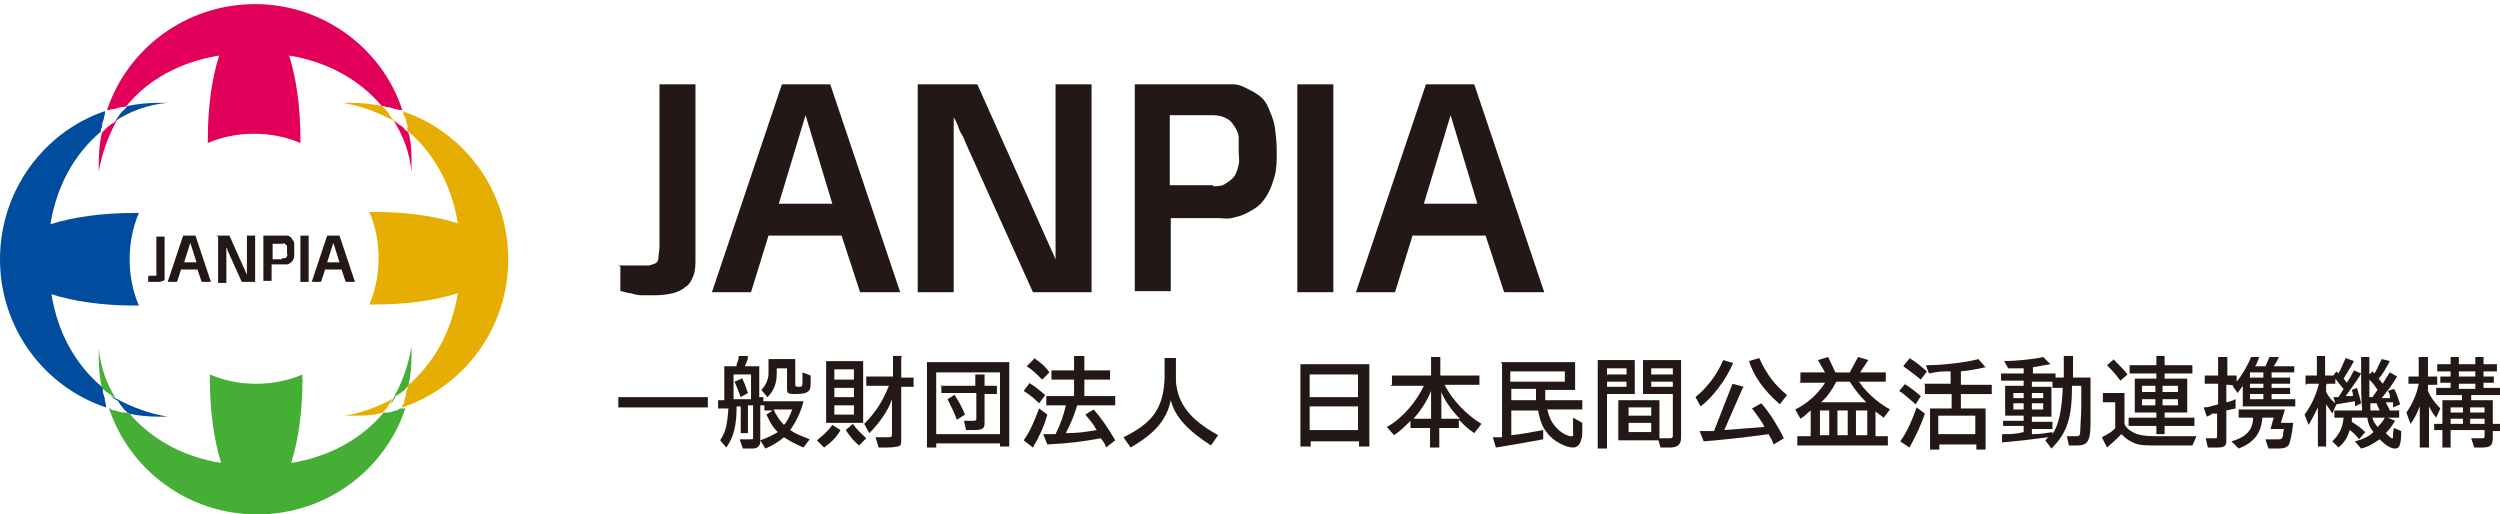 <svg viewBox="0 0 243 50" xmlns="http://www.w3.org/2000/svg"><path d="m60.1 25.8h.7.7.7.9s.4-.1.6-.2.3-.3.3-.6.1-.6.1-1v-15.8h3.5v16.8c0 .7 0 1.3-.2 1.8s-.4.9-.8 1.1c-.3.3-.8.5-1.2.6s-1.1.2-1.7.2-.9 0-1.3 0-.8-.1-1.1-.2c-.4 0-.7-.2-1-.2v-2.4z" fill="#231815"/><path d="m76 8.2h4.7l6.8 20.2h-3.9l-1.8-5.5h-7.1l-1.7 5.5h-3.8s6.8-20.2 6.8-20.2zm4.9 11.6-2.6-8.6-2.6 8.6z" fill="#231815"/><path d="m89.2 8.2h5.8l7.6 17c0-.3 0-.7 0-1s0-.6 0-1v-15h3.5v20.2h-5.7l-6.4-14.2c-.2-.4-.3-.8-.5-1.1s-.3-.6-.4-.9-.3-.6-.4-.8v17h-3.5z" fill="#231815"/><path d="m110.2 8.2h8.3 1.4c.5 0 .9.2 1.3.4s.8.4 1.2.7.7.7.9 1.2.5 1.1.6 1.8.2 1.5.2 2.4 0 1.7-.2 2.4-.4 1.3-.7 1.8-.6.9-1 1.2-.8.5-1.2.7-.9.3-1.3.4-.9 0-1.3 0h-4.6v7.1h-3.5v-20.1zm7.7 9.9c.5 0 .9 0 1.3-.3.3-.2.6-.4.8-.7s.3-.7.4-1.1 0-.8 0-1.3 0-.9 0-1.3-.2-.8-.4-1.1-.4-.6-.8-.8-.8-.3-1.3-.3h-4.2v6.8h4.2z" fill="#231815"/><path d="m126.1 8.2h3.5v20.2h-3.5s0-20.2 0-20.2z" fill="#231815"/><path d="m138.7 8.2h4.6l6.8 20.2h-3.9l-1.8-5.5h-7.1l-1.7 5.5h-3.8s6.8-20.2 6.8-20.2zm4.9 11.6-2.6-8.6-2.6 8.6z" fill="#231815"/><path d="m11.1 11.9c-.2.1-.5.3-.7.5s-.2.2-.3.3c0 0-.1.1-.2.2-.2.9-.3 1.9-.3 2.9s0 .6 0 .9c.3-1.8.9-3.4 1.7-4.9s-.1.1-.2.1z" fill="#e3005a"/><path d="m11.9 10.8c-.2.2-.3.4-.5.7s-.1.1-.1.2c1.4-.9 3-1.5 4.9-1.7-.3 0-.6 0-.9 0-1 0-1.9.1-2.9.3 0 0-.1.1-.2.2 0 .1-.2.2-.3.3z" fill="#004d9f"/><path d="m10.4 38.1c.2.2.4.3.7.5 0 0 .1 0 .2.2-.9-1.4-1.5-3-1.7-4.9v.9c0 1 .1 2 .3 2.9 0 0 .1.1.2.2.1 0 .2.2.3.3z" fill="#44ae35"/><path d="m11.5 39c.1.2.3.5.5.7 0 .1.2.2.3.3 0 0 .1.1.2.2.9.2 1.9.3 2.9.3s.6 0 .9 0c-1.8-.3-3.4-.9-4.9-1.7s.1.2.1.2z" fill="#004d9f"/><path d="m13.4 20.7h-.4c-3.1 0-5.9.4-8.1 1.1.6-3.7 2.3-6.8 4.9-9s0 0 0 0c0-.1 0-.3.1-.4 0-.3.1-.6.2-.9 0-.2.1-.3.1-.5 0 0 0-.1 0-.2-5.9 2-10.2 7.7-10.2 14.4s4.3 12.4 10.3 14.4c0 0 0 0 0-.2s-.1-.3-.1-.5c0-.3-.2-.6-.2-.9 0-.1 0-.3-.1-.4-2.6-2.2-4.3-5.3-4.9-9 2.2.7 5 1.1 8.1 1.1h.4c-.6-1.4-.9-2.9-.9-4.5s.3-3.1.9-4.5z" fill="#004d9f"/><path d="m37.6 39.6c.2-.2.3-.5.5-.7 0 0 .1-.2.2-.2-1.5.8-3.2 1.5-4.9 1.7h.9c1 0 2 0 2.9-.3 0 0 .1-.1.2-.2 0-.1.2-.2.3-.3z" fill="#e6ae00"/><path d="m38.5 38.5c.2-.2.5-.3.7-.5.1 0 .2-.2.3-.3 0 0 .1-.1.2-.2.2-.9.3-1.9.3-2.9s0-.6 0-.9c-.3 1.8-.9 3.4-1.7 4.9s.2 0 .2-.2z" fill="#44ae35"/><path d="m39.1 39.7c-.2 0-.3 0-.5.2-.3 0-.6.2-.9.2-.1 0-.3 0-.4 0-2.2 2.6-5.3 4.3-9 4.9.7-2.2 1.1-5 1.1-8.1v-.5c-1.4.6-2.9.9-4.5.9s-3.1-.3-4.5-.9v.5c0 3.1.4 5.9 1.1 8.1-3.7-.6-6.8-2.3-9-4.9s0 0 0 0c-.1 0-.3 0-.4 0-.3 0-.6-.1-.9-.2-.2 0-.3 0-.5-.2h-.1c2 6 7.7 10.3 14.4 10.3s12.4-4.3 14.4-10.3c0 0 0 0-.2 0z" fill="#44ae35"/><path d="m39.2 12.4c-.2-.2-.5-.3-.7-.5 0 0-.2-.1-.2-.1.9 1.4 1.5 3 1.7 4.9 0-.3 0-.6 0-.9 0-1 0-1.9-.3-2.9 0 0-.1-.1-.2-.2-.1 0-.2-.2-.3-.3z" fill="#e3005a"/><path d="m24.8.4c-6.7 0-12.4 4.3-14.4 10.3h.1c.2 0 .3-.1.5-.1.3 0 .6-.2.9-.2.1 0 .3 0 .4-.1 2.1-2.6 5.3-4.3 9-4.9-.7 2.2-1.1 5-1.1 8.1v.4c1.4-.6 2.9-.9 4.5-.9s3.1.3 4.5.9v-.4c0-3.1-.4-5.9-1.1-8.1 3.7.6 6.8 2.3 9 4.9s0 0 0 0c.1 0 .3 0 .4.1.3 0 .6.1.9.2.2 0 .3.1.5.1h.2c-1.9-5.9-7.6-10.3-14.3-10.3z" fill="#e3005a"/><path d="m38.1 11.5c-.2-.2-.3-.5-.5-.7 0-.1-.2-.2-.3-.3 0 0-.1-.1-.2-.2-.9-.2-1.9-.3-2.9-.3s-.6 0-.9 0c1.8.3 3.4.9 4.9 1.7s0-.1-.2-.2z" fill="#e6ae00"/><path d="m39.2 10.8s0 .1 0 .1c0 .2 0 .3.2.5 0 .3.2.6.2.9v.4c2.6 2.2 4.3 5.3 4.9 9-2.2-.7-5-1.1-8.1-1.1h-.5c.6 1.4.9 2.9.9 4.5s-.3 3.1-.9 4.5h.5c3.1 0 5.9-.4 8.1-1.1-.6 3.7-2.3 6.8-4.9 9s0 0 0 0v.3s0 0-.1.2c0 .3-.1.6-.2.9 0 .2 0 .3-.2.5v.2c6-2 10.3-7.7 10.3-14.4s-4.3-12.4-10.3-14.4z" fill="#e6ae00"/><g fill="#231815"><path d="m60.1 38.6h8.7v1h-8.7z"/><path d="m69.8 39.7v-.8c-.1 0 .6 0 .6 0v-3.3h1.2v-.2c.2-.5.2-.5.2-.8h.9c0 .5-.2.7-.3 1h1.4v3h.4s0 .4 0 .4h3.9c-.2.9-.7 2-1.3 2.8.4.3.9.5 1.9.9l-.6.8c-1.1-.5-1.1-.5-1.9-1-.6.5-1.1.8-1.8 1.1l-.5-.8c.6-.2 1.4-.6 1.7-.8-.4-.4-.7-.8-1.1-1.7l.6-.4h-.8v-.5h-.4v3.5c0 .5-.3.7-.8.7s-.6 0-.9 0l-.3-.9h.3.5.2c.3 0 .3 0 .3-.3v-3h-.5v2.7h-.7v-2.6h-.4c0 1.9-.3 3-1 4l-.6-.7c.6-.9.7-1.7.8-3.1h-.6s0 0 0 0zm3.2-1v-2.3h-1.7v2.4h1.7zm-.9-2c.3.6.4.9.6 1.5l-.7.4c-.3-.8-.3-.8-.6-1.5 0 0 .7-.3.7-.3zm5.2-1.6v2.2c0 .2 0 .3.3.3.4 0 .4 0 .4-.7 0-.2 0-.2 0-.7l.8.3c0 1.2 0 1.3-.2 1.5s-.5.3-1.3.3-.8-.1-.8-.6v-1.9h-1v.5c0 1-.3 1.7-.9 2.3l-.6-.7c.4-.4.7-1 .7-1.6v-1.4h2.6zm-2.1 4.7c.2.5.6 1.1 1 1.5.3-.3.6-.9.8-1.5z"/><path d="m81.7 41.8c-.4.7-.8 1.1-1.6 1.7l-.7-.7c.5-.4 1.1-.9 1.5-1.5zm-1.4-6.7h3.6v6h-3.6zm2.7 1.8v-1h-1.9v1zm0 1.7v-.9h-1.9v.9zm0 1.7v-.9h-1.9v.9zm-.1.9c.5.7.7.8 1.3 1.4l-.7.7c-.6-.5-.8-.8-1.3-1.5zm4.7-6.5v2h1.2v.9h-1.2v5.1c0 .4 0 .6-.3.7-.2 0-.4.1-1.1.1h-.8l-.3-1h.5.7c.3 0 .4 0 .4-.3v-3.4c-.4 1.2-1.3 2.4-2.2 3.3l-.5-.9c1.1-1.1 1.8-2.2 2.4-3.7h-2.2v-.9h2.6v-2h.9z"/><path d="m90.1 35.2h8v8.2h-.9v-.3h-6.2v.4h-.9s0-8.3 0-8.3zm7.1 7v-6h-6.2v6zm-5.8-4.7h3.4v-1.1h.9v1.1h1.2v.8h-1.2v2.9c0 .5-.3.6-1.1.6h-.7l-.2-.9h1s.2 0 .2-.2v-2.5h-3.4v-.8zm1.4.9c.5.8.7 1.2 1 1.9l-.8.5c-.2-.6-.4-1-.9-2l.8-.5z"/><path d="m100 37.2c.5.3.9.6 1.6 1.2l-.6.8c-.5-.5-1-.9-1.5-1.2l.6-.8zm1.8 3.1c-.3 1.1-.8 2.2-1.4 3.2l-.9-.7c.7-1 1-1.8 1.5-3.1 0 0 .8.6.8.6zm-1.3-5.5c.6.4 1.1.8 1.5 1.4l-.7.7c-.5-.5-1-1-1.5-1.3l.7-.7zm1.2 4.6v-.9h2.7v-1.6h-2.2v-.9h2.2v-1.4h1v1.4h2.5v.9h-2.5v1.6h3v.9h-3.7c-.3 1-.5 1.5-1.1 2.7 1.2 0 1.8-.1 3-.3-.4-.7-.7-1-1.1-1.5l.8-.5c.8.9 1.4 1.8 2.1 3l-.9.7c0-.2-.2-.5-.5-.9-1.6.3-3.1.5-5.2.6l-.4-1h1.2c.5-1 .8-1.9 1-2.8h-2z"/><path d="m114.3 34.8v2.3c.2 2.2 1.4 3.7 4.1 5.2l-.7 1c-2.3-1.5-3.5-2.8-3.9-4.4-.4 1.9-1.5 3.2-3.9 4.6l-.7-1c2.9-1.4 3.9-2.9 4-5.8v-1.9h1z"/><path d="m126.4 35.4h6.7v8h-1v-.5h-4.7v.5h-1zm5.6 3.2v-2.2h-4.7v2.2zm0 3.2v-2.3h-4.7v2.3z"/><path d="m135.3 37.4v-.9h3.8v-1.8h.9v1.8h3.8v.9h-3.4c.8 1.5 2.1 2.9 3.6 3.8l-.7.9c-.6-.4-.9-.7-1.5-1.3v.8h-1.9v1.9h-.9v-1.9h-1.9v-.7c-.6.6-1 1-1.6 1.4l-.7-.8c1.5-.8 2.9-2.5 3.6-4h-3.3zm3.8.6c-.4 1-1 1.9-1.7 2.7h1.7zm2.8 2.7c-.8-.8-1.5-1.8-1.8-2.6v2.6z"/><path d="m145.9 35.2h7.2v2.7h-2.9v.2s0 .5 0 .5v.3h3.6v.9h-3.4c.2.9.5 1.4 1 1.9.4.4 1 .7 1.3.7s.2 0 .2-.6c0-.5 0-.6 0-1.2l.9.5c0 1.3 0 1.4-.1 1.6-.1.5-.4.8-.8.8-.7 0-1.9-.6-2.5-1.4-.5-.6-.7-1.2-.9-2.2h-2.6v2.4c1-.1 2-.3 3.1-.5v.9c-1.6.3-3.3.6-4.6.8l-.3-1h.1q.5 0 .8 0v-7.1zm6.2 1.9v-1h-5.3v1zm-2.8 1.8c0-.6 0-.7 0-1.1h-2.4v1.1h2.5z"/><path d="m155.3 35h3.6v3.3h-2.7v5.3h-.9v-8.5zm2.8 1.4v-.6h-1.9v.6zm0 1.2v-.5h-1.9v.5zm-.7 1.3h3.9v3.7h.8c.4 0 .5 0 .5-.3v-4h-2.9v-3.3h3.7v7.5c0 .7-.3 1-1.1 1h-.9l-.2-.7h-3.9v-3.9zm3.1 1.5v-.8h-2.2v.8zm0 1.6v-.9h-2.2v.9zm2.1-5.6v-.6h-2.1v.6zm0 1.2v-.5h-2.1v.5z"/><path d="m168.5 35.2c-.7 1.7-2.1 3.5-3.2 4.3l-.5-.9c1.2-1 2.1-2.2 2.7-3.6l1 .3zm.9 2.5-1.8 4.1 3.9-.3c-.1-.3-.6-1-1.2-1.8l.9-.5c.8.9 1.6 2.2 2.2 3.4l-1 .6c-.2-.5-.2-.5-.5-1-2.1.3-4.9.6-6.3.7l-.4-1h1.4s1.8-4.6 1.8-4.6l1.1.3zm1.6-2.9c.7 1.6 1.6 2.7 2.7 3.6l-.7.9c-1.6-1.4-2.5-2.7-3-4.2z"/><path d="m175 37.1v-.9h2.4l-.7-1.2 1-.3.7 1.5h1.4l.8-1.5 1 .3-.8 1.2h2.5v.9h-2.6c.6.9 1.6 1.9 3 2.7l-.6.8-.8-.6v2.4h1.2v.9h-8.8v-.9h1.3v-2.5c-.5.4-.5.5-1 .8l-.5-.9c1.2-.6 2.2-1.5 2.9-2.6h-2.5zm2.8 5.2v-2.4h-.9v2.4zm3.6-3.2c-.6-.6-1.1-1.2-1.6-2h-1.3c-.5.9-.9 1.5-1.5 2zm-1.8 3.2v-2.4h-1v2.4zm1.9 0v-2.4h-1.1v2.4z"/><path d="m185.1 37.3c.8.5 1.1.8 1.6 1.2l-.5.8c-.6-.5-1.1-1-1.6-1.3l.6-.7zm2 2.9c-.4 1.2-1 2.4-1.5 3.3l-.9-.6c.6-.8 1.1-1.9 1.6-3.3zm-1.5-5.4c.8.5 1.1.8 1.7 1.3l-.6.8c-.7-.6-.9-.7-1.7-1.3 0 0 .6-.8.6-.7zm1.4 2.5h2.6v-1.2c-1 0-1.1 0-2.1.2l-.3-.8c1.7 0 4.1-.3 5.1-.6l.7.8c-1 .2-1.5.3-2.4.4v1.3h3v.9h-3v1.4h2.4v4h-.9v-.5h-3.6v.5h-.9v-4h2.1v-1.4h-2.6v-.9zm5 4.9v-1.8h-3.6v1.8z"/><path d="m194.7 41.6v-.7h2v-.5h-1.8v-2.9h1.8v-.5h-2.2v-.7h2.2v-.5c-.8 0-1 0-1.5 0l-.4-.7c1 0 3.1-.2 3.8-.4l.7.7c-.5.1-.7.1-1.7.3v.6h2.2v.4h.8v-2.1h.9v2.1s1.7 0 1.7 0v4.4c0 1.8-.3 2.2-1.3 2.2s-.4 0-.8 0l-.2-.9h.8c.4 0 .5 0 .5-.6 0-.3.1-1.6.1-2.1 0-.3 0-1.1 0-2.2h-.9c0 3.2-.5 4.6-2 6.1l-.6-.8.3-.3c-1.5.2-3.2.4-4.5.5v-.8c.8 0 1.3 0 2.1-.2v-.6h-2zm2-2.9v-.5h-1v.5zm0 1.1v-.6h-1v.6zm2.8-2.1v-.6h-2v.5h1.9v2.9h-1.9v.5h2v.7h-2v.5c.9 0 1.3-.1 2-.2v.2c.6-.9.9-2.2 1-4.5zm-.9 1v-.5h-1.1v.5zm0 1.1v-.6h-1.1v.6z"/><path d="m205.6 39.1h-1.2v-.9h2.1v3c.1.3.4.6.8.8.5.3 1.2.4 2.4.4s.9 0 3 0h.8s-.4.9-.4.9c-1.7 0-2.4 0-3.5 0s-1.7 0-2.3-.3c-.4-.2-.6-.3-1.1-.8-.5.5-.7.7-1.4 1.3l-.5-1c.6-.3 1.1-.6 1.3-.9v-2.3zm-.2-4.2c.8.8 1 1 1.4 1.5l-.7.6c-.6-.8-.9-1.1-1.3-1.5 0 0 .7-.6.7-.6zm1.5 5.7h2.7v-.5h-2.1v-3.3h2.1v-.5h-2.6v-.8h2.6v-.9h.8v.9h2.7v.8h-2.7v.5h2.2v3.3h-2.2v.5h2.9v.8h-2.9v.8h-.8v-.8h-2.7zm2.6-2.5v-.6h-1.3v.6zm0 1.3v-.6h-1.3v.6zm2.2-1.3v-.6h-1.5v.6zm0 1.3v-.6h-1.5v.6z"/><path d="m215.6 37.3h-1.3v-.8h1.3v-1.8h.9v1.8h.9v.6c.5-.6 1.1-1.6 1.4-2.4h.8c-.2.5-.2.6-.4.9h1c.2-.4.2-.5.4-.9h.9c-.2.5-.3.6-.5.9h2v.6h-2.2v.5h1.8v.6h-1.8v.4h1.8v.6h-1.8v.5h2.3v.7h-5.1v-2c-.2.3-.3.4-.5.7l-.5-.7h.1c0-.1-.7-.1-.7-.1v1.7c.4-.1.5-.1.9-.3v.9c-.4.1-.5.1-.9.2v3c0 .5-.3.6-.9.6s-.4 0-.9 0l-.2-.9h.8c.3 0 .3 0 .3-.3v-2.1h-.5c0 .1-.5.3-.5.3l-.3-.9c.5 0 .6-.1 1.4-.3v-1.9zm2 3.3v-.8h4.5l-.4 1.3h1.2c-.1 1.1-.3 1.8-.4 2.1-.2.3-.5.4-1.1.4s-.5 0-.9 0l-.3-.9h1.2c.3 0 .4 0 .5-.3 0 0 0-.3.1-.7h-1.3l.3-1.1h-1.1c-.1 1.5-.8 2.4-2.3 3l-.7-.7c1.4-.4 2.1-1.1 2.1-2.3h-1.5zm2.4-3.9v-.5h-1.3v.5zm0 1v-.4h-1.3v.4zm0 1.1v-.5h-1.3v.5z"/><path d="m224.1 37.4v-.9h1.1v-1.9h.8v1.9h.8l.3-.4.2.2c.3-.5.5-1.1.7-1.5l.8.3c-.2.4-.4.7-1 1.7l.3.4c.3-.4.4-.6.7-1.2l.7.3c-.2.4-.7 1.1-1.5 2.2h.7c0-.3 0-.3-.1-.6l.5-.2c.2.7.3 1 .4 1.5l-.6.3c0-.2 0-.3 0-.5l-1.8.3-.4.9c-.2-.3-.3-.5-.6-.9v4.1h-.8v-3.8c-.3.6-.6 1.2-.9 1.7l-.4-1c.6-.8 1.1-1.8 1.4-3h-1.1zm2 0v.7c.2.4.5.8.9 1.1l-.2-.6h.5s.5-.8.5-.8c-.2-.2-.5-.6-.8-1v.5h-.8zm.8 3.2v-.7h2.7c-.1-1.5-.1-1.6-.1-3.7v-1s0-.5 0-.5h.8v1.7l.3-.3.2.2c.2-.3.5-1 .7-1.4l.8.2c-.4.7-.7 1.3-1.1 1.7l.4.5c.3-.5.6-1 .7-1.1l.7.4c-.6 1-.8 1.2-1.5 2.1h.8c0-.3 0-.4-.2-.7l.6-.2c.2.3.4.9.6 1.5l-.7.3v-.5h-.7l.4.8h.9v.7h-1.1l.7.3c-.3.5-.5.8-.9 1.2.3.3.5.5.6.5s.1 0 .1-.1c0-.2 0-.6.1-.9l.7.3c0 1.4-.2 1.7-.6 1.7s-.9-.3-1.5-.9c-.6.4-1 .7-1.8.9l-.6-.7c.8-.2 1.4-.5 1.8-.9-.4-.5-.5-.8-.6-1.4h-1.5v.4c.6.4.9.6 1.3 1l-.6.7c-.3-.4-.5-.6-.9-.9-.2.6-.4 1.1-1.1 1.7l-.6-.6c.7-.7 1-1.3 1.1-2.3h-.6zm3.7-2 .5-.7c-.4-.6-.5-.7-.8-1v1.7zm.7 1.3-.3-.7h-.6v.7zm-.7.7c.1.4.2.5.5.9.3-.3.5-.5.7-.9z"/><path d="m234.1 37.4v-.8h1v-1.9h.9v1.9h.9v.8h-.9v.6c.2.5.6 1.1 1.2 1.7l-.4.9c-.4-.5-.5-.7-.7-1.1v4h-.9v-4c-.2.5-.5 1.2-.9 1.7l-.4-1.1c.5-.7 1-1.7 1.2-2.8h-1zm2.5 3.8h.8v-2.3h1.9v-.5h-2.5v-.7h1.4v-.5h-1v-.6h1v-.5h-1.3v-.7h1.3v-.7h.8v.7h1.6v-.7h.8v.7h1.3v.7h-1.3v.5h1v.6h-1v.5h1.6v.7h-2.8v.5h2.1v2.3h.8v.7h-.8v.6c0 .8-.2 1-1.1 1h-.7l-.3-.9h.9c.4 0 .4 0 .4-.3v-.5h-3.3v1.7h-.8v-1.7h-.8v-.7zm2.8-1.1v-.5h-1.2v.5zm0 1.1v-.5h-1.2v.5zm1.2-4.6v-.5h-1.6v.5zm0 1.2v-.5h-1.6v.5zm.9 2.3v-.5h-1.4v.5zm0 1.1v-.5h-1.4v.5z"/><path d="m14.5 26.8h.6s.1 0 .1 0 0 0 0-.1 0-.1 0-.2v-3.5h.8v3.7.4c0 .1 0 .2-.2.2 0 0-.2.1-.3.1s-.2 0-.4 0-.2 0-.3 0h-.2-.2v-.5z"/><path d="m18 22.9h1l1.5 4.5h-.9l-.4-1.2h-1.6l-.4 1.2h-.9l1.5-4.5zm1.1 2.6-.6-1.9-.6 1.9h1.1z"/><path d="m21 22.9h1.3l1.7 3.8v-3.8h.8v4.5h-1.3l-1.4-3.1s0-.2-.1-.2c0 0 0-.1 0-.2 0 0 0-.1 0-.2v3.8h-.8v-4.5z"/><path d="m25.6 22.9h1.8.3.3s.2.1.3.2.1.2.2.3.1.2.1.4 0 .3 0 .5 0 .4 0 .5 0 .3-.1.4c0 .1-.1.2-.2.3s-.2.1-.3.2c-.1 0-.2 0-.3 0s-.2 0-.3 0h-1v1.6h-.8v-4.5zm1.8 2.2h.3s.1 0 .2-.2 0-.1 0-.2 0-.2 0-.3 0-.2 0-.3 0-.2 0-.2-.1-.1-.2-.2-.2 0-.3 0h-.9v1.5h.9z"/><path d="m29.2 22.9h.8v4.5h-.8z"/><path d="m32 22.9h1l1.5 4.5h-.9l-.4-1.2h-1.6l-.4 1.2h-.9l1.5-4.5zm1 2.6-.6-1.9-.6 1.9s1.2 0 1.1 0z"/></g></svg>